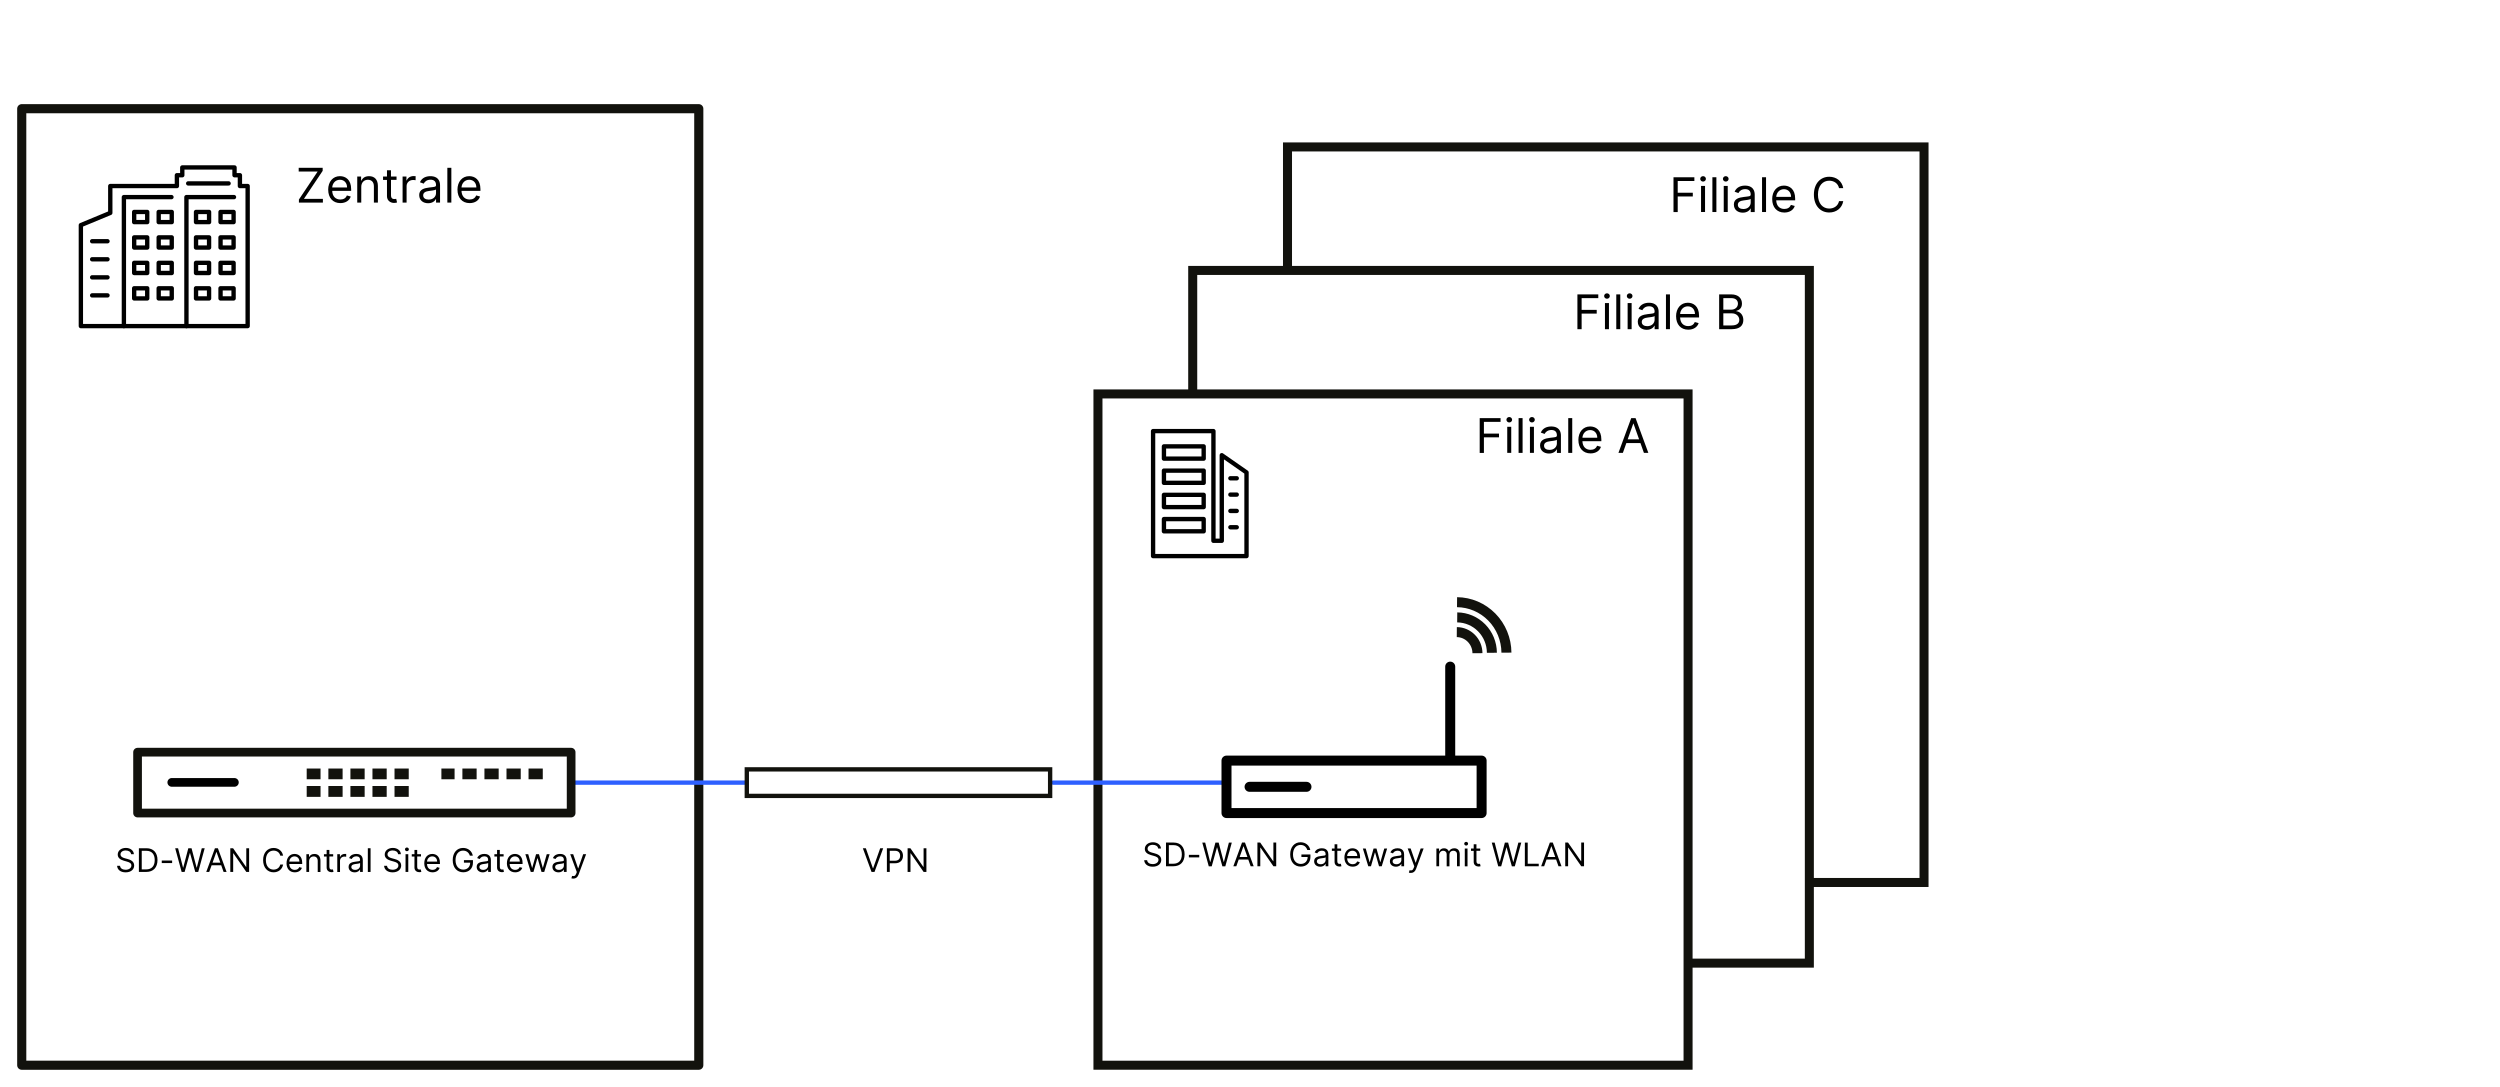 <?xml version="1.0" encoding="UTF-8"?>
<svg xmlns="http://www.w3.org/2000/svg" xmlns:xlink="http://www.w3.org/1999/xlink" id="Szenario-Retail-Filialisten-Grafik-1" viewBox="0 0 1150 500">
  <defs>
    <style>.cls-1,.cls-2,.cls-3,.cls-4,.cls-5,.cls-6,.cls-7,.cls-8,.cls-9,.cls-10,.cls-11{fill:none;}.cls-12{clip-path:url(#clippath);}.cls-2,.cls-4,.cls-6,.cls-7,.cls-9,.cls-10{stroke:#12120d;}.cls-2,.cls-7,.cls-9{stroke-miterlimit:10;}.cls-2,.cls-11{stroke-width:4.6px;}.cls-13{clip-path:url(#clippath-1);}.cls-3,.cls-4,.cls-5,.cls-6,.cls-7,.cls-8,.cls-11{stroke-linecap:round;}.cls-3,.cls-4,.cls-5,.cls-6,.cls-8,.cls-10,.cls-11{stroke-linejoin:round;}.cls-3,.cls-5,.cls-11{stroke:#000;}.cls-3,.cls-7,.cls-8{stroke-width:2px;}.cls-4,.cls-5{stroke-width:4px;}.cls-6{stroke-width:4.2px;}.cls-8{stroke:#2e60ff;}.cls-9{stroke-width:4.15px;}.cls-10{stroke-linecap:square;stroke-width:5px;}</style>
    <clipPath id="clippath">
      <rect class="cls-1" x="141.08" y="353.52" width="47.07" height="13.32"></rect>
    </clipPath>
    <clipPath id="clippath-1">
      <rect class="cls-1" x="203.04" y="353.52" width="47.07" height="6.15"></rect>
    </clipPath>
  </defs>
  <rect class="cls-9" x="505.06" y="181.21" width="271.45" height="308.79"></rect>
  <polyline class="cls-9" points="776.51 443.04 832.3 443.04 832.3 124.4 548.65 124.4 548.65 181.21"></polyline>
  <polyline class="cls-9" points="592.25 124.4 592.25 67.59 885.05 67.59 885.05 405.94 832.59 405.94"></polyline>
  <rect class="cls-6" x="10" y="50" width="311.44" height="440"></rect>
  <line class="cls-8" x1="484.5" y1="360" x2="564.5" y2="360"></line>
  <line class="cls-8" x1="262.66" y1="360" x2="342.66" y2="360"></line>
  <rect class="cls-7" x="343.53" y="353.9" width="139.53" height="12.21"></rect>
  <g>
    <g>
      <rect class="cls-4" x="63.28" y="346" width="199.44" height="28"></rect>
      <g>
        <g class="cls-12">
          <g>
            <g>
              <line class="cls-10" x1="144.95" y1="355.95" x2="143.4" y2="355.95"></line>
              <line class="cls-10" x1="144.95" y1="364.05" x2="143.4" y2="364.05"></line>
            </g>
            <g>
              <line class="cls-10" x1="155.1" y1="355.95" x2="153.55" y2="355.95"></line>
              <line class="cls-10" x1="155.1" y1="364.05" x2="153.55" y2="364.05"></line>
            </g>
            <g>
              <line class="cls-10" x1="165.24" y1="355.95" x2="163.69" y2="355.95"></line>
              <line class="cls-10" x1="165.24" y1="364.05" x2="163.69" y2="364.05"></line>
            </g>
            <g>
              <line class="cls-10" x1="175.38" y1="355.95" x2="173.83" y2="355.95"></line>
              <line class="cls-10" x1="175.38" y1="364.05" x2="173.83" y2="364.05"></line>
            </g>
            <g>
              <line class="cls-10" x1="185.52" y1="355.95" x2="183.98" y2="355.95"></line>
              <line class="cls-10" x1="185.52" y1="364.05" x2="183.98" y2="364.05"></line>
            </g>
          </g>
        </g>
        <g class="cls-13">
          <g>
            <g id="_Rasterwiederholung_">
              <line class="cls-10" x1="206.61" y1="355.95" x2="205.06" y2="355.95"></line>
              <line class="cls-10" x1="206.61" y1="364.05" x2="205.06" y2="364.05"></line>
            </g>
            <g id="_Rasterwiederholung_-2">
              <line class="cls-10" x1="216.75" y1="355.95" x2="215.2" y2="355.95"></line>
              <line class="cls-10" x1="216.75" y1="364.05" x2="215.2" y2="364.05"></line>
            </g>
            <g id="_Rasterwiederholung_-3">
              <line class="cls-10" x1="226.89" y1="355.95" x2="225.34" y2="355.95"></line>
              <line class="cls-10" x1="226.89" y1="364.05" x2="225.34" y2="364.05"></line>
            </g>
            <g id="_Rasterwiederholung_-4">
              <line class="cls-10" x1="237.04" y1="355.95" x2="235.49" y2="355.95"></line>
              <line class="cls-10" x1="237.04" y1="364.05" x2="235.49" y2="364.05"></line>
            </g>
            <g id="_Rasterwiederholung_-5">
              <line class="cls-10" x1="247.18" y1="355.95" x2="245.63" y2="355.95"></line>
              <line class="cls-10" x1="247.18" y1="364.05" x2="245.63" y2="364.05"></line>
            </g>
          </g>
        </g>
      </g>
    </g>
    <line class="cls-5" x1="107.82" y1="359.9" x2="79.02" y2="359.9"></line>
  </g>
  <g>
    <rect class="cls-3" x="535.42" y="205.34" width="18.28" height="5.63" transform="translate(1089.11 416.31) rotate(-180)"></rect>
    <rect class="cls-3" x="535.42" y="216.48" width="18.28" height="5.63" transform="translate(1089.11 438.59) rotate(-180)"></rect>
    <rect class="cls-3" x="535.42" y="227.62" width="18.28" height="5.63" transform="translate(1089.11 460.88) rotate(-180)"></rect>
    <rect class="cls-3" x="535.42" y="238.76" width="18.28" height="5.63" transform="translate(1089.11 483.16) rotate(-180)"></rect>
    <path class="cls-3" d="m530.42,255.8h42.98s0-38.48,0-38.48l-11.38-7.93v39.37h-3.84v-50.45s-27.76,0-27.76,0v57.48Z"></path>
    <line class="cls-3" x1="568.9" y1="242.54" x2="565.98" y2="242.54"></line>
    <line class="cls-3" x1="568.9" y1="235.03" x2="565.98" y2="235.03"></line>
    <line class="cls-3" x1="568.9" y1="227.52" x2="565.98" y2="227.52"></line>
    <line class="cls-3" x1="568.9" y1="220.01" x2="565.98" y2="220.01"></line>
  </g>
  <g>
    <path class="cls-3" d="m113.91,85.58h-3.55s0-4.98,0-4.98h-2.48v-3.57h-24.03s0,3.57,0,3.57h-2.48s0,4.98,0,4.98h-30.64s0,12.36,0,12.36l-13.53,5.61v46.45h76.72s0-64.43,0-64.43Z"></path>
    <line class="cls-3" x1="42.39" y1="110.97" x2="49.45" y2="110.97"></line>
    <line class="cls-3" x1="42.39" y1="119.27" x2="49.45" y2="119.27"></line>
    <line class="cls-3" x1="42.39" y1="127.58" x2="49.45" y2="127.58"></line>
    <line class="cls-3" x1="42.39" y1="135.88" x2="49.45" y2="135.88"></line>
    <polyline class="cls-3" points="78.87 90.67 56.99 90.67 56.99 150"></polyline>
    <polyline class="cls-3" points="107.64 90.67 85.76 90.67 85.76 150"></polyline>
    <rect class="cls-3" x="73" y="97.5" width="6" height="4.67"></rect>
    <rect class="cls-3" x="73" y="109.2" width="6" height="4.67"></rect>
    <rect class="cls-3" x="73" y="120.91" width="6" height="4.67"></rect>
    <rect class="cls-3" x="73" y="132.61" width="6" height="4.67"></rect>
    <rect class="cls-3" x="61.72" y="97.5" width="6" height="4.67"></rect>
    <rect class="cls-3" x="61.72" y="109.2" width="6" height="4.67"></rect>
    <rect class="cls-3" x="61.72" y="120.91" width="6" height="4.67"></rect>
    <rect class="cls-3" x="61.72" y="132.61" width="6" height="4.67"></rect>
    <rect class="cls-3" x="101.45" y="97.5" width="6" height="4.67"></rect>
    <rect class="cls-3" x="101.45" y="109.2" width="6" height="4.67"></rect>
    <rect class="cls-3" x="101.45" y="120.91" width="6" height="4.67"></rect>
    <rect class="cls-3" x="101.45" y="132.61" width="6" height="4.67"></rect>
    <rect class="cls-3" x="90.17" y="97.5" width="6" height="4.67"></rect>
    <rect class="cls-3" x="90.17" y="109.2" width="6" height="4.67"></rect>
    <rect class="cls-3" x="90.17" y="120.91" width="6" height="4.67"></rect>
    <rect class="cls-3" x="90.17" y="132.61" width="6" height="4.67"></rect>
    <line class="cls-3" x1="86.57" y1="84.37" x2="105.15" y2="84.37"></line>
  </g>
  <g>
    <g>
      <path class="cls-2" d="m692.96,300.22c-.04-6.14-2.46-12.03-6.72-16.37-4.25-4.33-10-6.79-16-6.85"></path>
      <path class="cls-2" d="m686.27,300.28c-.03-4.31-1.72-8.44-4.72-11.48-2.98-3.03-7.01-4.76-11.23-4.8"></path>
      <path class="cls-2" d="m679.63,300.47c-.02-2.57-1.03-5.03-2.81-6.84-1.78-1.81-4.18-2.84-6.69-2.86"></path>
    </g>
    <g>
      <rect class="cls-11" x="564.19" y="349.88" width="117.35" height="24.12"></rect>
      <line class="cls-11" x1="600.98" y1="361.94" x2="574.8" y2="361.94"></line>
      <line class="cls-1" x1="578.64" y1="306.65" x2="578.64" y2="348.3"></line>
      <line class="cls-11" x1="667.1" y1="306.65" x2="667.1" y2="348.3"></line>
    </g>
  </g>
  <g id="Texte-DE">
    <g>
      <path d="m680.67,192.33h9.59v1.72h-7.66v5.41h6.94v1.72h-6.94v7.16h-1.94v-16Z"></path>
      <path d="m692.95,193.08c0-.69.59-1.25,1.31-1.25s1.31.56,1.31,1.25-.59,1.25-1.31,1.25-1.31-.56-1.31-1.25Zm.38,3.25h1.84v12h-1.84v-12Z"></path>
      <path d="m700.39,208.33h-1.84v-16h1.84v16Z"></path>
      <path d="m703.39,193.08c0-.69.59-1.25,1.31-1.25s1.31.56,1.31,1.25-.59,1.25-1.31,1.25-1.31-.56-1.31-1.25Zm.38,3.25h1.84v12h-1.84v-12Z"></path>
      <path d="m708.42,204.92c0-2.75,2.43-3.24,4.66-3.53,2.19-.28,3.09-.2,3.09-1.09v-.06c0-1.54-.84-2.44-2.53-2.44s-2.72.94-3.12,1.81l-1.75-.62c.94-2.19,3-2.81,4.81-2.81,1.53,0,4.44.44,4.44,4.25v7.91h-1.84v-1.62h-.09c-.38.78-1.47,1.91-3.56,1.91-2.28,0-4.09-1.34-4.09-3.69Zm7.75-.94v-1.69c-.31.38-2.41.59-3.19.69-1.44.19-2.72.62-2.72,2.03,0,1.28,1.06,1.94,2.53,1.94,2.19,0,3.38-1.47,3.38-2.97Z"></path>
      <path d="m723.23,208.33h-1.84v-16h1.84v16Z"></path>
      <path d="m726.05,202.42c0-3.69,2.16-6.25,5.41-6.25,2.5,0,5.16,1.53,5.16,6v.78h-8.71c.09,2.57,1.58,3.97,3.74,3.97,1.45,0,2.53-.62,3-1.88l1.78.5c-.56,1.81-2.34,3.03-4.78,3.03-3.47,0-5.59-2.47-5.59-6.16Zm8.69-1.06c0-2.03-1.28-3.53-3.28-3.53-2.11,0-3.43,1.66-3.55,3.53h6.84Z"></path>
      <path d="m744.48,208.33l5.88-16h2l5.88,16h-2.03l-1.61-4.53h-6.47l-1.61,4.53h-2.03Zm9.5-6.25l-2.56-7.22h-.12l-2.56,7.22h5.25Z"></path>
    </g>
    <g>
      <path d="m725.62,135.42h9.59v1.72h-7.66v5.41h6.94v1.72h-6.94v7.16h-1.94v-16Z"></path>
      <path d="m737.9,136.17c0-.69.59-1.25,1.31-1.25s1.31.56,1.31,1.25-.59,1.25-1.31,1.25-1.31-.56-1.31-1.25Zm.38,3.25h1.84v12h-1.84v-12Z"></path>
      <path d="m745.33,151.42h-1.84v-16h1.84v16Z"></path>
      <path d="m748.33,136.17c0-.69.59-1.25,1.31-1.25s1.31.56,1.31,1.25-.59,1.25-1.31,1.25-1.31-.56-1.31-1.25Zm.38,3.25h1.84v12h-1.84v-12Z"></path>
      <path d="m753.37,148.01c0-2.75,2.43-3.24,4.66-3.53,2.19-.28,3.09-.2,3.09-1.09v-.06c0-1.54-.84-2.44-2.53-2.44s-2.72.94-3.12,1.81l-1.75-.62c.94-2.19,3-2.81,4.81-2.81,1.53,0,4.44.44,4.44,4.25v7.91h-1.84v-1.62h-.09c-.38.78-1.47,1.91-3.56,1.91-2.28,0-4.09-1.34-4.09-3.69Zm7.75-.94v-1.69c-.31.38-2.41.59-3.19.69-1.44.19-2.72.62-2.72,2.03,0,1.28,1.06,1.94,2.53,1.94,2.19,0,3.38-1.47,3.38-2.97Z"></path>
      <path d="m768.18,151.42h-1.84v-16h1.84v16Z"></path>
      <path d="m770.99,145.51c0-3.69,2.16-6.25,5.41-6.25,2.5,0,5.16,1.53,5.16,6v.78h-8.71c.09,2.57,1.58,3.97,3.74,3.97,1.45,0,2.53-.62,3-1.88l1.78.5c-.56,1.81-2.34,3.03-4.78,3.03-3.47,0-5.59-2.47-5.59-6.16Zm8.69-1.06c0-2.03-1.28-3.53-3.28-3.53-2.11,0-3.43,1.66-3.55,3.53h6.84Z"></path>
      <path d="m790.8,135.42h5.59c3.34,0,4.91,1.91,4.91,4.25,0,2.06-1.22,2.97-2.59,3.34v.16c1.47.09,3.22,1.47,3.22,4s-1.56,4.25-5.34,4.25h-5.78v-16Zm5.53,7.03c1.75,0,3.12-1.09,3.12-2.78,0-1.41-.94-2.53-3.06-2.53h-3.66v5.31h3.59Zm.25,7.25c2.53,0,3.5-1.12,3.5-2.53,0-1.62-1.31-3.03-3.41-3.03h-3.94v5.56h3.84Z"></path>
    </g>
    <g>
      <path d="m769.82,81.53h9.59v1.72h-7.66v5.41h6.94v1.72h-6.94v7.16h-1.94v-16Z"></path>
      <path d="m782.1,82.28c0-.69.59-1.25,1.31-1.25s1.31.56,1.31,1.25-.59,1.25-1.31,1.25-1.31-.56-1.31-1.25Zm.38,3.25h1.84v12h-1.84v-12Z"></path>
      <path d="m789.54,97.53h-1.84v-16h1.84v16Z"></path>
      <path d="m792.54,82.28c0-.69.59-1.25,1.31-1.25s1.31.56,1.31,1.25-.59,1.25-1.31,1.25-1.31-.56-1.31-1.25Zm.38,3.25h1.84v12h-1.84v-12Z"></path>
      <path d="m797.57,94.12c0-2.75,2.43-3.24,4.66-3.53,2.19-.28,3.09-.2,3.09-1.09v-.06c0-1.54-.84-2.44-2.53-2.44s-2.72.94-3.12,1.81l-1.75-.62c.94-2.19,3-2.81,4.81-2.81,1.53,0,4.44.44,4.44,4.25v7.91h-1.84v-1.62h-.09c-.38.78-1.47,1.91-3.56,1.91-2.28,0-4.09-1.34-4.09-3.69Zm7.75-.94v-1.69c-.31.38-2.41.59-3.19.69-1.44.19-2.72.62-2.72,2.03,0,1.28,1.06,1.94,2.53,1.94,2.19,0,3.38-1.47,3.38-2.97Z"></path>
      <path d="m812.38,97.53h-1.84v-16h1.84v16Z"></path>
      <path d="m815.2,91.62c0-3.69,2.16-6.25,5.41-6.25,2.5,0,5.16,1.53,5.16,6v.78h-8.71c.09,2.57,1.58,3.97,3.74,3.97,1.45,0,2.53-.62,3-1.88l1.78.5c-.56,1.81-2.34,3.03-4.78,3.03-3.47,0-5.59-2.47-5.59-6.16Zm8.69-1.06c0-2.03-1.28-3.53-3.28-3.53-2.11,0-3.43,1.66-3.55,3.53h6.84Z"></path>
      <path d="m845.95,86.53c-.47-2.22-2.38-3.41-4.5-3.41-2.91,0-5.19,2.25-5.19,6.41s2.28,6.41,5.19,6.41c2.12,0,4.03-1.19,4.5-3.41h1.94c-.59,3.28-3.22,5.22-6.44,5.22-4.09,0-7.06-3.16-7.06-8.22s2.97-8.22,7.06-8.22c3.22,0,5.84,1.94,6.44,5.22h-1.94Z"></path>
    </g>
    <g>
      <path d="m137.5,91.78l8.62-12.88h-8.72v-1.72h11.03v1.41l-8.62,12.88h8.72v1.72h-11.03v-1.41Z"></path>
      <path d="m150.96,87.28c0-3.69,2.16-6.25,5.41-6.25,2.5,0,5.16,1.53,5.16,6v.78h-8.71c.09,2.57,1.58,3.97,3.74,3.97,1.45,0,2.53-.62,3-1.88l1.78.5c-.56,1.81-2.34,3.03-4.78,3.03-3.47,0-5.59-2.47-5.59-6.16Zm8.69-1.06c0-2.03-1.28-3.53-3.28-3.53-2.11,0-3.43,1.66-3.55,3.53h6.84Z"></path>
      <path d="m166.17,93.19h-1.84v-12h1.78v1.88h.16c.56-1.22,1.69-2.03,3.5-2.03,2.43,0,4.06,1.47,4.06,4.53v7.62h-1.84v-7.5c0-1.88-1.04-3-2.75-3s-3.06,1.19-3.06,3.28v7.22Z"></path>
      <path d="m182.42,82.75h-2.56v7c0,1.56.78,1.81,1.59,1.81.41,0,.66-.06.81-.09l.38,1.66c-.25.09-.69.22-1.38.22-1.56,0-3.25-1-3.25-3.09v-7.5h-1.81v-1.56h1.81v-2.88h1.84v2.88h2.56v1.56Z"></path>
      <path d="m185.19,81.19h1.78v1.81h.12c.44-1.19,1.69-2,3.12-2,.27,0,.76.02.97.03v1.88c-.12-.03-.63-.12-1.12-.12-1.75,0-3.03,1.19-3.03,2.81v7.59h-1.84v-12Z"></path>
      <path d="m192.82,89.78c0-2.75,2.43-3.24,4.66-3.53,2.19-.28,3.09-.2,3.09-1.09v-.06c0-1.54-.84-2.44-2.53-2.44s-2.72.94-3.12,1.81l-1.75-.62c.94-2.19,3-2.81,4.81-2.81,1.53,0,4.44.44,4.44,4.25v7.91h-1.84v-1.62h-.09c-.38.78-1.47,1.91-3.56,1.91-2.28,0-4.09-1.34-4.09-3.69Zm7.75-.94v-1.69c-.31.38-2.41.59-3.19.69-1.44.19-2.72.62-2.72,2.03,0,1.28,1.06,1.94,2.53,1.94,2.19,0,3.38-1.47,3.38-2.97Z"></path>
      <path d="m207.62,93.19h-1.84v-16h1.84v16Z"></path>
      <path d="m210.43,87.28c0-3.69,2.16-6.25,5.41-6.25,2.5,0,5.16,1.53,5.16,6v.78h-8.71c.09,2.57,1.58,3.97,3.74,3.97,1.45,0,2.53-.62,3-1.88l1.78.5c-.56,1.81-2.34,3.03-4.78,3.03-3.47,0-5.59-2.47-5.59-6.16Zm8.69-1.06c0-2.03-1.28-3.53-3.28-3.53-2.11,0-3.43,1.66-3.55,3.53h6.84Z"></path>
    </g>
    <g>
      <path d="m530.3,388.61c-1.45,0-2.41.77-2.41,1.81,0,1.17,1.3,1.6,2.11,1.81l1.11.3c1.13.3,3.07.96,3.07,3,0,1.77-1.43,3.15-3.94,3.15-2.34,0-3.79-1.21-3.92-3h1.36c.11,1.24,1.26,1.81,2.56,1.81,1.51,0,2.66-.79,2.66-1.98,0-1.09-1.02-1.49-2.17-1.81l-1.34-.38c-1.7-.49-2.77-1.36-2.77-2.83,0-1.83,1.64-3.05,3.73-3.05s3.63,1.23,3.69,2.88h-1.28c-.13-1.08-1.13-1.7-2.45-1.7Z"></path>
      <path d="m536.36,398.49v-10.91h3.51c3.17,0,5.05,2.04,5.05,5.43s-1.87,5.47-5.2,5.47h-3.37Zm3.28-1.17c2.71,0,4-1.64,4-4.3s-1.3-4.26-3.86-4.26h-2.11v8.56h1.96Z"></path>
      <path d="m551.65,394.4h-4.77v-1.17h4.77v1.17Z"></path>
      <path d="m553.04,387.59h1.34l2.28,8.88h.11l2.32-8.88h1.49l2.32,8.88h.11l2.28-8.88h1.34l-2.98,10.91h-1.36l-2.41-8.69h-.08l-2.41,8.69h-1.36l-2.98-10.91Z"></path>
      <path d="m567.33,398.49l4-10.91h1.36l4,10.91h-1.38l-1.1-3.09h-4.41l-1.1,3.09h-1.38Zm6.48-4.26l-1.75-4.92h-.08l-1.75,4.92h3.58Z"></path>
      <path d="m587.06,398.49h-1.28l-5.94-8.56h-.11v8.56h-1.32v-10.91h1.28l5.96,8.58h.11v-8.58h1.3v10.91Z"></path>
      <path d="m598.27,388.67c-1.94,0-3.49,1.53-3.49,4.37s1.55,4.37,3.58,4.37c1.85,0,3.14-1.24,3.17-3.2h-2.88v-1.17h4.15v1.17c0,2.7-1.85,4.43-4.45,4.43-2.9,0-4.86-2.15-4.86-5.6s1.98-5.6,4.77-5.6c2.3,0,4.07,1.45,4.47,3.56h-1.36c-.46-1.43-1.53-2.32-3.11-2.32Z"></path>
      <path d="m604.51,396.17c0-1.87,1.66-2.21,3.17-2.41,1.49-.19,2.11-.14,2.11-.75v-.04c0-1.05-.57-1.66-1.73-1.66s-1.85.64-2.13,1.24l-1.19-.43c.64-1.49,2.04-1.92,3.28-1.92,1.04,0,3.02.3,3.02,2.9v5.39h-1.26v-1.11h-.06c-.26.53-1,1.3-2.43,1.3-1.55,0-2.79-.92-2.79-2.51Zm5.28-.64v-1.15c-.21.26-1.64.4-2.17.47-.98.13-1.85.43-1.85,1.38,0,.87.72,1.32,1.73,1.32,1.49,0,2.3-1,2.3-2.02Z"></path>
      <path d="m616.91,391.38h-1.75v4.77c0,1.06.53,1.24,1.09,1.24.28,0,.45-.04.55-.06l.26,1.13c-.17.06-.47.15-.94.15-1.06,0-2.22-.68-2.22-2.11v-5.11h-1.24v-1.06h1.24v-1.96h1.26v1.96h1.75v1.06Z"></path>
      <path d="m618.43,394.47c0-2.51,1.47-4.26,3.69-4.26,1.7,0,3.51,1.04,3.51,4.09v.53h-5.94c.06,1.75,1.08,2.71,2.55,2.71.99,0,1.73-.43,2.05-1.28l1.21.34c-.38,1.24-1.6,2.07-3.26,2.07-2.36,0-3.81-1.68-3.81-4.2Zm5.92-.72c0-1.38-.87-2.41-2.24-2.41-1.44,0-2.34,1.13-2.42,2.41h4.66Z"></path>
      <path d="m626.91,390.31h1.32l1.77,6.26h.09l1.75-6.26h1.34l1.73,6.24h.08l1.77-6.24h1.32l-2.49,8.18h-1.24l-1.79-6.28h-.13l-1.79,6.28h-1.24l-2.49-8.18Z"></path>
      <path d="m639.35,396.17c0-1.87,1.66-2.21,3.17-2.41,1.49-.19,2.11-.14,2.11-.75v-.04c0-1.05-.57-1.66-1.73-1.66s-1.85.64-2.13,1.24l-1.19-.43c.64-1.49,2.04-1.92,3.28-1.92,1.04,0,3.03.3,3.03,2.9v5.39h-1.26v-1.11h-.06c-.25.53-1,1.3-2.43,1.3-1.56,0-2.79-.92-2.79-2.51Zm5.28-.64v-1.15c-.21.26-1.64.4-2.17.47-.98.13-1.85.43-1.85,1.38,0,.87.72,1.32,1.73,1.32,1.49,0,2.3-1,2.3-2.02Z"></path>
      <path d="m648.08,401.41l.32-1.11c.92.23,1.48.12,1.94-1.13l.23-.64-3.03-8.22h1.36l2.26,6.52h.08l2.26-6.52h1.36l-3.47,9.37c-.47,1.27-1.27,1.87-2.41,1.87-.43,0-.79-.08-.92-.15Z"></path>
      <path d="m660.76,390.31h1.21v1.28h.11c.34-.87,1.13-1.38,2.19-1.38s1.79.51,2.19,1.38h.08c.42-.85,1.28-1.38,2.45-1.38,1.46,0,2.49.89,2.49,2.81v5.47h-1.26v-5.47c0-1.21-.77-1.68-1.66-1.68-1.15,0-1.81.78-1.81,1.83v5.33h-1.28v-5.6c0-.93-.67-1.56-1.62-1.56s-1.85.85-1.85,2.04v5.11h-1.26v-8.18Z"></path>
      <path d="m673.54,388.1c0-.47.41-.85.89-.85s.89.38.89.85-.4.85-.89.85-.89-.38-.89-.85Zm.26,2.22h1.26v8.18h-1.26v-8.18Z"></path>
      <path d="m680.92,391.38h-1.75v4.77c0,1.06.53,1.24,1.09,1.24.28,0,.45-.04.55-.06l.25,1.13c-.17.06-.47.15-.94.15-1.07,0-2.22-.68-2.22-2.11v-5.11h-1.24v-1.06h1.24v-1.96h1.26v1.96h1.75v1.06Z"></path>
      <path d="m686.2,387.59h1.34l2.28,8.88h.11l2.32-8.88h1.49l2.32,8.88h.11l2.28-8.88h1.34l-2.98,10.91h-1.36l-2.41-8.69h-.08l-2.41,8.69h-1.36l-2.98-10.91Z"></path>
      <path d="m701.43,387.59h1.32v9.73h5.07v1.17h-6.39v-10.91Z"></path>
      <path d="m708.93,398.49l4-10.91h1.36l4,10.91h-1.38l-1.1-3.09h-4.41l-1.1,3.09h-1.38Zm6.48-4.26l-1.75-4.92h-.08l-1.75,4.92h3.58Z"></path>
      <path d="m728.66,398.49h-1.28l-5.94-8.56h-.11v8.56h-1.32v-10.91h1.28l5.96,8.58h.11v-8.58h1.3v10.91Z"></path>
    </g>
    <g>
      <path d="m57.84,391.21c-1.45,0-2.41.77-2.41,1.81,0,1.17,1.3,1.6,2.11,1.81l1.11.3c1.13.3,3.07.96,3.07,3,0,1.77-1.43,3.15-3.94,3.15-2.34,0-3.79-1.21-3.92-3h1.36c.11,1.24,1.26,1.81,2.56,1.81,1.51,0,2.66-.79,2.66-1.98,0-1.09-1.02-1.49-2.17-1.81l-1.34-.38c-1.7-.49-2.77-1.36-2.77-2.83,0-1.83,1.64-3.05,3.73-3.05s3.63,1.23,3.69,2.88h-1.28c-.13-1.08-1.13-1.7-2.45-1.7Z"></path>
      <path d="m63.89,401.1v-10.91h3.51c3.17,0,5.05,2.04,5.05,5.43s-1.87,5.47-5.2,5.47h-3.37Zm3.28-1.17c2.71,0,4-1.64,4-4.3s-1.3-4.26-3.86-4.26h-2.11v8.56h1.96Z"></path>
      <path d="m79.18,397.01h-4.77v-1.17h4.77v1.17Z"></path>
      <path d="m80.57,390.19h1.34l2.28,8.88h.11l2.32-8.88h1.49l2.32,8.88h.11l2.28-8.88h1.34l-2.98,10.91h-1.36l-2.41-8.69h-.08l-2.41,8.69h-1.36l-2.98-10.91Z"></path>
      <path d="m94.87,401.1l4-10.91h1.36l4,10.91h-1.38l-1.1-3.09h-4.41l-1.1,3.09h-1.38Zm6.48-4.26l-1.75-4.92h-.08l-1.75,4.92h3.58Z"></path>
      <path d="m114.59,401.1h-1.28l-5.94-8.56h-.11v8.56h-1.32v-10.91h1.28l5.96,8.58h.11v-8.58h1.3v10.91Z"></path>
      <path d="m128.91,393.6c-.32-1.51-1.62-2.32-3.07-2.32-1.98,0-3.54,1.53-3.54,4.37s1.55,4.37,3.54,4.37c1.45,0,2.75-.81,3.07-2.32h1.32c-.4,2.24-2.19,3.56-4.39,3.56-2.79,0-4.81-2.15-4.81-5.6s2.02-5.6,4.81-5.6c2.19,0,3.98,1.32,4.39,3.56h-1.32Z"></path>
      <path d="m131.81,397.07c0-2.51,1.47-4.26,3.69-4.26,1.7,0,3.51,1.04,3.51,4.09v.53h-5.94c.06,1.75,1.08,2.71,2.55,2.71.99,0,1.73-.43,2.04-1.28l1.21.34c-.38,1.24-1.6,2.07-3.26,2.07-2.36,0-3.81-1.68-3.81-4.2Zm5.92-.72c0-1.38-.87-2.41-2.24-2.41-1.44,0-2.34,1.13-2.42,2.41h4.66Z"></path>
      <path d="m142.19,401.1h-1.26v-8.18h1.21v1.28h.11c.38-.83,1.15-1.38,2.39-1.38,1.66,0,2.77,1,2.77,3.09v5.2h-1.26v-5.11c0-1.28-.71-2.04-1.87-2.04s-2.09.81-2.09,2.24v4.92Z"></path>
      <path d="m153.26,393.98h-1.75v4.77c0,1.06.53,1.24,1.09,1.24.28,0,.45-.04.55-.06l.26,1.13c-.17.06-.47.15-.94.15-1.06,0-2.22-.68-2.22-2.11v-5.11h-1.24v-1.06h1.24v-1.96h1.26v1.96h1.75v1.06Z"></path>
      <path d="m155.16,392.92h1.21v1.24h.09c.3-.81,1.15-1.36,2.13-1.36.19,0,.52.01.66.02v1.28c-.09-.02-.43-.08-.77-.08-1.19,0-2.07.81-2.07,1.92v5.18h-1.26v-8.18Z"></path>
      <path d="m160.36,398.77c0-1.87,1.66-2.21,3.17-2.41,1.49-.19,2.11-.14,2.11-.75v-.04c0-1.05-.57-1.66-1.73-1.66s-1.85.64-2.13,1.24l-1.19-.43c.64-1.49,2.04-1.92,3.28-1.92,1.04,0,3.02.3,3.02,2.9v5.39h-1.26v-1.11h-.06c-.26.53-1,1.3-2.43,1.3-1.55,0-2.79-.92-2.79-2.51Zm5.28-.64v-1.15c-.21.26-1.64.4-2.17.47-.98.13-1.85.43-1.85,1.38,0,.87.72,1.32,1.73,1.32,1.49,0,2.3-1,2.3-2.02Z"></path>
      <path d="m170.46,401.1h-1.26v-10.91h1.26v10.91Z"></path>
      <path d="m180.66,391.21c-1.45,0-2.41.77-2.41,1.81,0,1.17,1.3,1.6,2.11,1.81l1.11.3c1.13.3,3.07.96,3.07,3,0,1.77-1.43,3.15-3.94,3.15-2.34,0-3.79-1.21-3.92-3h1.36c.11,1.24,1.26,1.81,2.56,1.81,1.51,0,2.66-.79,2.66-1.98,0-1.09-1.02-1.49-2.17-1.81l-1.34-.38c-1.7-.49-2.77-1.36-2.77-2.83,0-1.83,1.64-3.05,3.73-3.05s3.63,1.23,3.69,2.88h-1.28c-.13-1.08-1.13-1.7-2.45-1.7Z"></path>
      <path d="m186.29,390.7c0-.47.4-.85.89-.85s.9.38.9.85-.4.85-.9.85-.89-.38-.89-.85Zm.26,2.22h1.26v8.18h-1.26v-8.18Z"></path>
      <path d="m193.66,393.98h-1.75v4.77c0,1.06.53,1.24,1.09,1.24.28,0,.45-.04.55-.06l.26,1.13c-.17.06-.47.15-.94.15-1.06,0-2.22-.68-2.22-2.11v-5.11h-1.24v-1.06h1.24v-1.96h1.26v1.96h1.75v1.06Z"></path>
      <path d="m195.17,397.07c0-2.51,1.47-4.26,3.69-4.26,1.7,0,3.51,1.04,3.51,4.09v.53h-5.94c.06,1.75,1.08,2.71,2.55,2.71.99,0,1.73-.43,2.04-1.28l1.21.34c-.38,1.24-1.6,2.07-3.26,2.07-2.36,0-3.81-1.68-3.81-4.2Zm5.92-.72c0-1.38-.87-2.41-2.24-2.41-1.44,0-2.34,1.13-2.42,2.41h4.66Z"></path>
      <path d="m213.03,391.28c-1.94,0-3.49,1.53-3.49,4.37s1.55,4.37,3.58,4.37c1.85,0,3.14-1.24,3.17-3.2h-2.88v-1.17h4.15v1.17c0,2.7-1.85,4.43-4.45,4.43-2.9,0-4.86-2.15-4.86-5.6s1.98-5.6,4.77-5.6c2.3,0,4.07,1.45,4.47,3.56h-1.36c-.46-1.43-1.53-2.32-3.11-2.32Z"></path>
      <path d="m219.27,398.77c0-1.87,1.66-2.21,3.17-2.41,1.49-.19,2.11-.14,2.11-.75v-.04c0-1.05-.57-1.66-1.73-1.66s-1.85.64-2.13,1.24l-1.19-.43c.64-1.49,2.04-1.92,3.28-1.92,1.04,0,3.03.3,3.03,2.9v5.39h-1.26v-1.11h-.06c-.25.53-1,1.3-2.43,1.3-1.56,0-2.79-.92-2.79-2.51Zm5.28-.64v-1.15c-.21.26-1.64.4-2.17.47-.98.13-1.85.43-1.85,1.38,0,.87.72,1.32,1.73,1.32,1.49,0,2.3-1,2.3-2.02Z"></path>
      <path d="m231.67,393.98h-1.75v4.77c0,1.06.53,1.24,1.09,1.24.28,0,.45-.04.55-.06l.25,1.13c-.17.06-.47.15-.94.15-1.07,0-2.22-.68-2.22-2.11v-5.11h-1.24v-1.06h1.24v-1.96h1.26v1.96h1.75v1.06Z"></path>
      <path d="m233.18,397.07c0-2.51,1.47-4.26,3.69-4.26,1.7,0,3.51,1.04,3.51,4.09v.53h-5.94c.06,1.75,1.08,2.71,2.55,2.71.99,0,1.73-.43,2.04-1.28l1.21.34c-.38,1.24-1.6,2.07-3.26,2.07-2.36,0-3.81-1.68-3.81-4.2Zm5.92-.72c0-1.38-.87-2.41-2.24-2.41-1.44,0-2.34,1.13-2.42,2.41h4.66Z"></path>
      <path d="m241.66,392.92h1.32l1.77,6.26h.09l1.75-6.26h1.34l1.73,6.24h.08l1.77-6.24h1.32l-2.49,8.18h-1.24l-1.79-6.28h-.13l-1.79,6.28h-1.24l-2.49-8.18Z"></path>
      <path d="m254.11,398.77c0-1.87,1.66-2.21,3.17-2.41,1.49-.19,2.11-.14,2.11-.75v-.04c0-1.05-.57-1.66-1.73-1.66s-1.85.64-2.13,1.24l-1.19-.43c.64-1.49,2.04-1.92,3.28-1.92,1.04,0,3.03.3,3.03,2.9v5.39h-1.26v-1.11h-.06c-.25.53-1,1.3-2.43,1.3-1.56,0-2.79-.92-2.79-2.51Zm5.28-.64v-1.15c-.21.26-1.64.4-2.17.47-.98.13-1.85.43-1.85,1.38,0,.87.72,1.32,1.73,1.32,1.49,0,2.3-1,2.3-2.02Z"></path>
      <path d="m262.84,404.02l.32-1.11c.92.23,1.48.12,1.94-1.13l.23-.64-3.03-8.22h1.36l2.26,6.52h.08l2.26-6.52h1.36l-3.47,9.37c-.47,1.27-1.27,1.87-2.41,1.87-.43,0-.79-.08-.92-.15Z"></path>
    </g>
    <g>
      <path d="m401.52,399.37h.13l3.24-9.18h1.38l-4,10.91h-1.36l-4-10.91h1.38l3.24,9.18Z"></path>
      <path d="m407.97,390.19h3.69c2.56,0,3.71,1.52,3.71,3.45s-1.15,3.47-3.69,3.47h-2.39v3.98h-1.32v-10.91Zm3.66,5.75c1.75,0,2.43-.99,2.43-2.3s-.68-2.28-2.45-2.28h-2.32v4.58h2.34Z"></path>
      <path d="m426.15,401.1h-1.28l-5.94-8.56h-.11v8.56h-1.32v-10.91h1.28l5.96,8.58h.11v-8.58h1.3v10.91Z"></path>
    </g>
  </g>
</svg>
